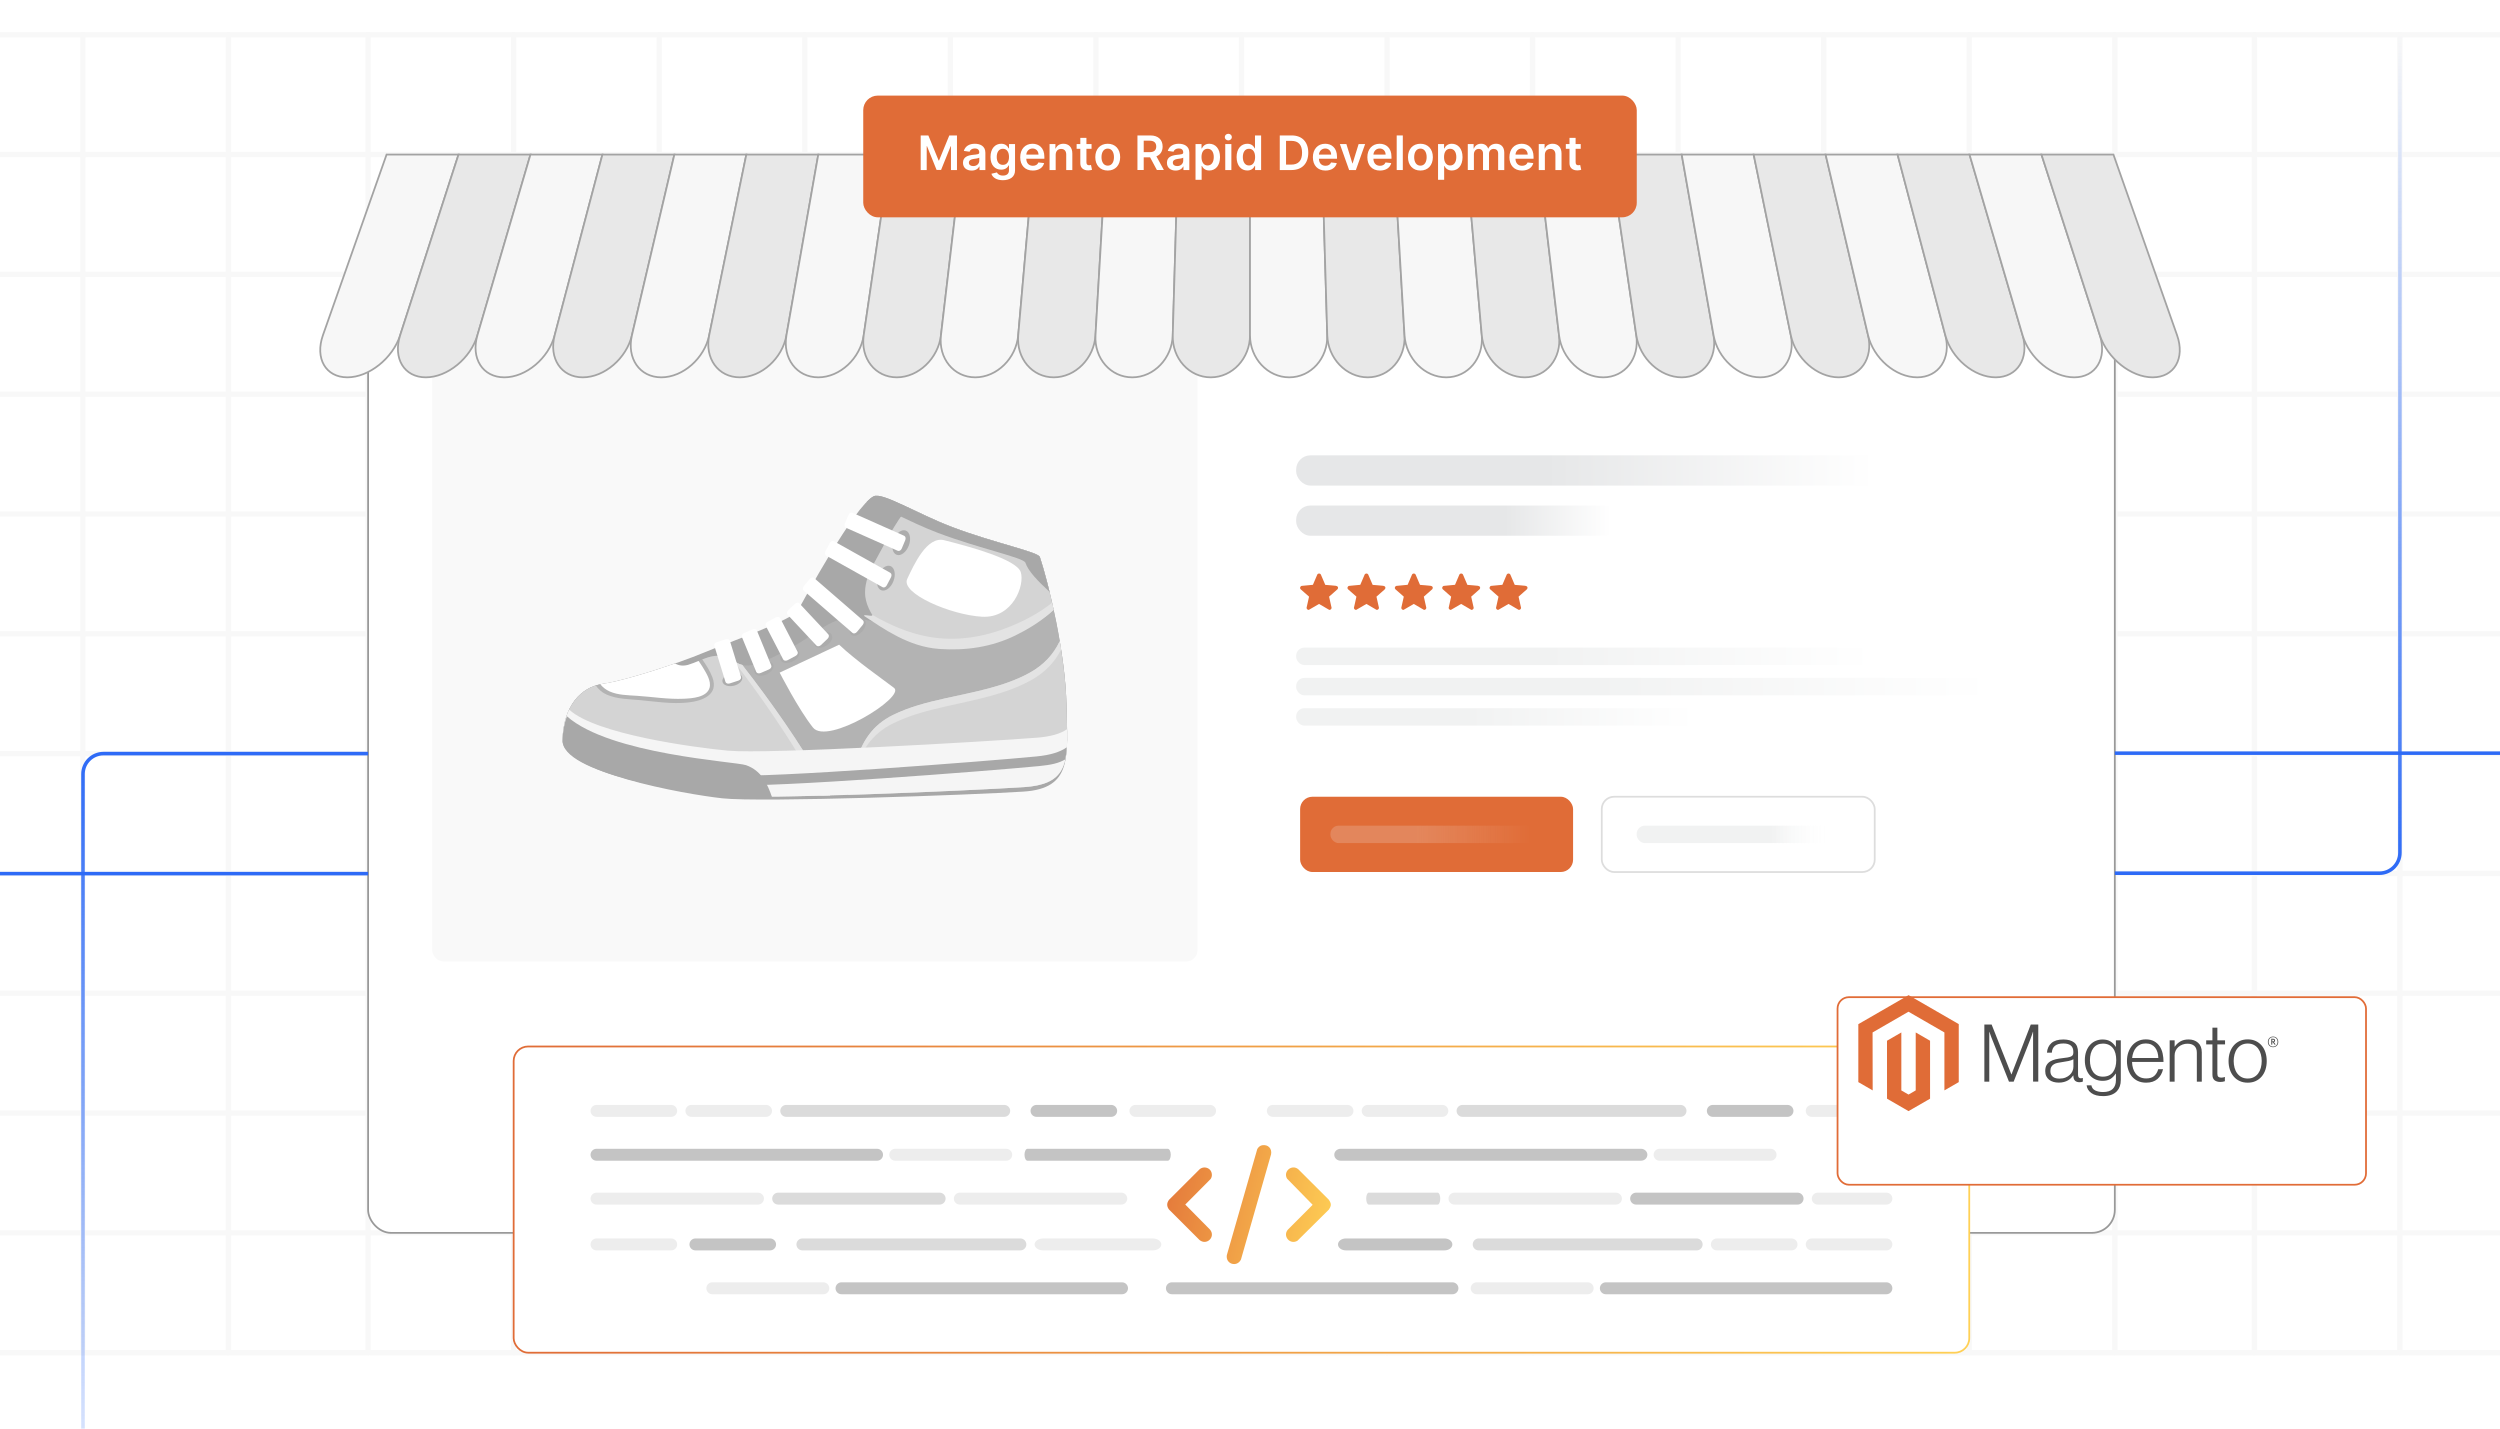 <?xml version="1.0" encoding="UTF-8"?>
<svg id="Layer_1" data-name="Layer 1" xmlns="http://www.w3.org/2000/svg" xmlns:xlink="http://www.w3.org/1999/xlink" viewBox="0 0 350 200">
  <defs>
    <clipPath id="clippath">
      <rect width="350" height="200" fill="none"/>
    </clipPath>
    <linearGradient id="linear-gradient" x1="216.291" y1="65.864" x2="262.477" y2="65.864" gradientUnits="userSpaceOnUse">
      <stop offset="0" stop-color="#e6e7e8"/>
      <stop offset="1" stop-color="#fff"/>
    </linearGradient>
    <linearGradient id="linear-gradient-2" x1="216.291" y1="91.885" x2="262.477" y2="91.885" gradientUnits="userSpaceOnUse">
      <stop offset="0" stop-color="#f1f2f2"/>
      <stop offset="1" stop-color="#fff"/>
    </linearGradient>
    <linearGradient id="linear-gradient-3" x1="223.331" y1="96.126" x2="278.853" y2="96.126" xlink:href="#linear-gradient-2"/>
    <linearGradient id="linear-gradient-4" x1="205.511" y1="100.367" x2="237.402" y2="100.367" xlink:href="#linear-gradient-2"/>
    <linearGradient id="linear-gradient-5" x1="210.665" y1="72.889" x2="225.567" y2="72.889" xlink:href="#linear-gradient"/>
    <linearGradient id="linear-gradient-6" x1="71.787" y1="167.942" x2="275.82" y2="167.942" gradientUnits="userSpaceOnUse">
      <stop offset="0" stop-color="#e06c37"/>
      <stop offset="1" stop-color="#ffd055"/>
    </linearGradient>
    <linearGradient id="linear-gradient-7" x1="159.63" y1="164.15" x2="187.737" y2="170.053" xlink:href="#linear-gradient-6"/>
    <linearGradient id="linear-gradient-8" x1="159.37" y1="165.388" x2="187.477" y2="171.291" xlink:href="#linear-gradient-6"/>
    <linearGradient id="linear-gradient-9" x1="159.104" y1="166.655" x2="187.211" y2="172.558" xlink:href="#linear-gradient-6"/>
    <linearGradient id="linear-gradient-10" x1="198.284" y1="116.812" x2="214.229" y2="116.812" gradientUnits="userSpaceOnUse">
      <stop offset="0" stop-color="#f1f2f2"/>
      <stop offset="1" stop-color="#fff" stop-opacity="0"/>
    </linearGradient>
    <linearGradient id="linear-gradient-11" x1="248.032" y1="116.812" x2="256.404" y2="116.812" xlink:href="#linear-gradient-10"/>
    <filter id="drop-shadow-1" x="227.04" y="109.28" width="134.4" height="86.88" filterUnits="userSpaceOnUse">
      <feOffset dx="5" dy="5"/>
      <feGaussianBlur result="blur" stdDeviation="10"/>
      <feFlood flood-color="#3d3d3d" flood-opacity=".1"/>
      <feComposite in2="blur" operator="in"/>
      <feComposite in="SourceGraphic"/>
    </filter>
    <linearGradient id="linear-gradient-12" x1="-1114.076" y1="435.895" x2="-996.439" y2="435.895" gradientTransform="translate(-119.739 1118.937) rotate(90) scale(1 -1)" gradientUnits="userSpaceOnUse">
      <stop offset="0" stop-color="#2d6af6" stop-opacity="0"/>
      <stop offset="1" stop-color="#2d6af6"/>
    </linearGradient>
    <linearGradient id="linear-gradient-13" x1="-1130.881" y1="445.741" x2="-1013.244" y2="445.741" xlink:href="#linear-gradient-12"/>
    <linearGradient id="linear-gradient-14" x1="-307.046" y1="-114.681" x2="-189.409" y2="-114.681" gradientTransform="translate(-83.229 -84.153) rotate(-90) scale(1 -1)" xlink:href="#linear-gradient-12"/>
    <linearGradient id="linear-gradient-15" x1="-323.851" y1="-104.835" x2="-206.214" y2="-104.835" gradientTransform="translate(-83.229 -84.153) rotate(-90) scale(1 -1)" xlink:href="#linear-gradient-12"/>
  </defs>
  <g clip-path="url(#clippath)">
    <rect x="-77.061" y="-10.017" width="549.082" height="219.633" fill="#fff"/>
    <g>
      <g opacity=".2">
        <g opacity=".3">
          <rect x="-87.355" y="4.861" width="524.71" height="184.515" fill="none" stroke="#8e8e8e" stroke-linecap="round" stroke-miterlimit="10" stroke-width=".75"/>
          <line x1="-87.355" y1="55.184" x2="437.355" y2="55.184" fill="none" stroke="#8e8e8e" stroke-linecap="round" stroke-miterlimit="10" stroke-width=".75"/>
          <line x1="-87.355" y1="71.958" x2="437.355" y2="71.958" fill="none" stroke="#8e8e8e" stroke-linecap="round" stroke-miterlimit="10" stroke-width=".75"/>
          <line x1="-87.355" y1="88.732" x2="437.355" y2="88.732" fill="none" stroke="#8e8e8e" stroke-linecap="round" stroke-miterlimit="10" stroke-width=".75"/>
          <line x1="-87.355" y1="21.635" x2="437.355" y2="21.635" fill="none" stroke="#8e8e8e" stroke-linecap="round" stroke-miterlimit="10" stroke-width=".75"/>
          <line x1="-87.355" y1="38.409" x2="437.355" y2="38.409" fill="none" stroke="#8e8e8e" stroke-linecap="round" stroke-miterlimit="10" stroke-width=".75"/>
          <line x1="-87.355" y1="105.506" x2="437.355" y2="105.506" fill="none" stroke="#8e8e8e" stroke-linecap="round" stroke-miterlimit="10" stroke-width=".75"/>
          <line x1="-87.355" y1="122.28" x2="437.355" y2="122.28" fill="none" stroke="#8e8e8e" stroke-linecap="round" stroke-miterlimit="10" stroke-width=".75"/>
          <line x1="-87.355" y1="139.054" x2="437.355" y2="139.054" fill="none" stroke="#8e8e8e" stroke-linecap="round" stroke-miterlimit="10" stroke-width=".75"/>
          <line x1="-87.355" y1="155.828" x2="437.355" y2="155.828" fill="none" stroke="#8e8e8e" stroke-linecap="round" stroke-miterlimit="10" stroke-width=".75"/>
          <line x1="-87.355" y1="172.602" x2="437.355" y2="172.602" fill="none" stroke="#8e8e8e" stroke-linecap="round" stroke-miterlimit="10" stroke-width=".75"/>
          <line x1="51.534" y1="4.861" x2="51.534" y2="189.376" fill="none" stroke="#8e8e8e" stroke-linecap="round" stroke-miterlimit="10" stroke-width=".75"/>
          <line x1="71.912" y1="4.861" x2="71.912" y2="189.376" fill="none" stroke="#8e8e8e" stroke-linecap="round" stroke-miterlimit="10" stroke-width=".75"/>
          <line x1="92.29" y1="4.861" x2="92.29" y2="189.376" fill="none" stroke="#8e8e8e" stroke-linecap="round" stroke-miterlimit="10" stroke-width=".75"/>
          <line x1="112.669" y1="4.861" x2="112.669" y2="189.376" fill="none" stroke="#8e8e8e" stroke-linecap="round" stroke-miterlimit="10" stroke-width=".75"/>
          <line x1="133.047" y1="4.861" x2="133.047" y2="189.376" fill="none" stroke="#8e8e8e" stroke-linecap="round" stroke-miterlimit="10" stroke-width=".75"/>
          <line x1="153.425" y1="4.861" x2="153.425" y2="189.376" fill="none" stroke="#8e8e8e" stroke-linecap="round" stroke-miterlimit="10" stroke-width=".75"/>
          <line x1="173.804" y1="4.861" x2="173.804" y2="189.376" fill="none" stroke="#8e8e8e" stroke-linecap="round" stroke-miterlimit="10" stroke-width=".75"/>
          <line x1="194.182" y1="4.861" x2="194.182" y2="189.376" fill="none" stroke="#8e8e8e" stroke-linecap="round" stroke-miterlimit="10" stroke-width=".75"/>
          <line x1="214.56" y1="4.861" x2="214.56" y2="189.376" fill="none" stroke="#8e8e8e" stroke-linecap="round" stroke-miterlimit="10" stroke-width=".75"/>
          <line x1="234.939" y1="4.861" x2="234.939" y2="189.376" fill="none" stroke="#8e8e8e" stroke-linecap="round" stroke-miterlimit="10" stroke-width=".75"/>
          <line x1="255.317" y1="4.861" x2="255.317" y2="189.376" fill="none" stroke="#8e8e8e" stroke-linecap="round" stroke-miterlimit="10" stroke-width=".75"/>
          <line x1="11.601" y1="4.861" x2="11.601" y2="189.376" fill="none" stroke="#8e8e8e" stroke-linecap="round" stroke-miterlimit="10" stroke-width=".75"/>
          <line x1="31.98" y1="4.861" x2="31.98" y2="189.376" fill="none" stroke="#8e8e8e" stroke-linecap="round" stroke-miterlimit="10" stroke-width=".75"/>
          <line x1="275.695" y1="4.861" x2="275.695" y2="189.376" fill="none" stroke="#8e8e8e" stroke-linecap="round" stroke-miterlimit="10" stroke-width=".75"/>
          <line x1="296.074" y1="4.861" x2="296.074" y2="189.376" fill="none" stroke="#8e8e8e" stroke-linecap="round" stroke-miterlimit="10" stroke-width=".75"/>
          <line x1="315.61" y1="4.861" x2="315.61" y2="189.376" fill="none" stroke="#8e8e8e" stroke-linecap="round" stroke-miterlimit="10" stroke-width=".75"/>
          <line x1="335.988" y1="4.861" x2="335.988" y2="189.376" fill="none" stroke="#8e8e8e" stroke-linecap="round" stroke-miterlimit="10" stroke-width=".75"/>
        </g>
      </g>
      <rect x="51.534" y="38.409" width="244.54" height="134.193" rx="3.213" ry="3.213" fill="#fff" stroke="#999" stroke-miterlimit="10" stroke-width=".25"/>
      <rect x="60.504" y="47.847" width="107.148" height="86.755" rx="1.577" ry="1.577" fill="#f9f9f9"/>
      <rect x="181.46" y="63.748" width="83.041" height="4.232" rx="1.999" ry="1.999" fill="url(#linear-gradient)"/>
      <g>
        <rect x="181.46" y="90.663" width="83.041" height="2.442" rx="1.153" ry="1.153" fill="url(#linear-gradient-2)"/>
        <rect x="181.46" y="94.905" width="99.826" height="2.442" rx="1.153" ry="1.153" fill="url(#linear-gradient-3)"/>
        <rect x="181.46" y="99.146" width="57.339" height="2.442" rx="1.153" ry="1.153" fill="url(#linear-gradient-4)"/>
      </g>
      <rect x="181.46" y="70.773" width="45.228" height="4.232" rx="1.999" ry="1.999" fill="url(#linear-gradient-5)"/>
      <g>
        <path d="M182.017,82.248c.032-.11.1-.196.215-.225.524-.056,1.053-.089,1.576-.15l.612-1.435c.121-.199.39-.2.504.008l.61,1.427c.017.007.036.011.054.013.472.05.961.064,1.43.125.276.036.401.251.227.486l-1.173,1.034.35,1.564c-.012.15-.105.249-.249.285h-.083l-1.425-.83-1.426.83h-.083c-.139-.044-.226-.136-.238-.285l.35-1.564-1.168-1.028c-.041-.043-.063-.095-.084-.149v-.104Z" fill="#e06c37"/>
        <path d="M188.649,82.248c.032-.11.1-.196.215-.225.524-.056,1.053-.089,1.576-.15l.612-1.435c.121-.199.39-.2.504.008l.61,1.427c.017.007.036.011.054.013.472.05.961.064,1.43.125.276.036.401.251.227.486l-1.173,1.034.35,1.564c-.012.15-.105.249-.249.285h-.083l-1.425-.83-1.426.83h-.083c-.139-.044-.226-.136-.238-.285l.35-1.564-1.168-1.028c-.041-.043-.063-.095-.084-.149v-.104Z" fill="#e06c37"/>
        <path d="M195.28,82.248c.032-.11.1-.196.215-.225.524-.056,1.053-.089,1.576-.15l.612-1.435c.121-.199.39-.2.504.008l.61,1.427c.017.007.036.011.054.013.472.05.961.064,1.43.125.276.036.401.251.227.486l-1.173,1.034.35,1.564c-.012.15-.105.249-.249.285h-.083l-1.425-.83-1.426.83h-.083c-.139-.044-.226-.136-.238-.285l.35-1.564-1.168-1.028c-.041-.043-.063-.095-.084-.149v-.104Z" fill="#e06c37"/>
        <path d="M201.911,82.248c.032-.11.1-.196.215-.225.524-.056,1.053-.089,1.576-.15l.612-1.435c.121-.199.39-.2.504.008l.61,1.427c.017.007.036.011.054.013.472.05.961.064,1.43.125.276.036.401.251.227.486l-1.173,1.034.35,1.564c-.012.15-.105.249-.249.285h-.083l-1.425-.83-1.426.83h-.083c-.139-.044-.226-.136-.238-.285l.35-1.564-1.168-1.028c-.041-.043-.063-.095-.084-.149v-.104Z" fill="#e06c37"/>
        <path d="M208.542,82.248c.032-.11.1-.196.215-.225.524-.056,1.053-.089,1.576-.15l.612-1.435c.121-.199.39-.2.504.008l.61,1.427c.017.007.036.011.054.013.472.05.961.064,1.43.125.276.036.401.251.227.486l-1.173,1.034.35,1.564c-.012.15-.105.249-.249.285h-.083l-1.425-.83-1.426.83h-.083c-.139-.044-.226-.136-.238-.285l.35-1.564-1.168-1.028c-.041-.043-.063-.095-.084-.149v-.104Z" fill="#e06c37"/>
      </g>
      <rect x="182.017" y="111.543" width="38.214" height="10.539" rx="1.726" ry="1.726" fill="#e06c37"/>
      <rect x="224.247" y="111.543" width="38.214" height="10.539" rx="1.726" ry="1.726" fill="none" stroke="#ddd" stroke-miterlimit="10" stroke-width=".25"/>
      <g>
        <path d="M145.576,77.982c1.27,3.81,3.58,13.424,3.729,20.733.149,7.309.846,11.661-6.015,12.109-6.861.448-36.799,1.537-42.168.94-5.37-.597-22.516-3.652-22.367-8.276.149-4.624,2.536-7.309,5.668-7.756,3.132-.448,10.441-2.834,14.021-4.325,3.58-1.492,12.529-4.624,13.275-5.966.746-1.342,7.905-14.617,10.59-15.96,1.235-.617,6.033,2.432,11.037,4.325,5.877,2.223,11.989,3.451,12.231,4.176Z" fill="#a8a8a8"/>
        <path d="M84.422,95.731c2.208-.315,6.488-1.594,10.078-2.844.516.293,1.115.405,1.863.184,1.543-.456,3.218-1.597,4.884-1.166,1.092.283,1.875,1.112,2.999,1.252,1.371.171,3.03-.709,4.228-1.271,1.409-.661,2.749-1.439,4.066-2.268,1.479-.931,3.081-2.229,4.744-2.791,2.076-.702,5.165.038,6.937,1.032.252.142.513-.215.346-.43-1.052-1.355-3.474-2.696-3.456-4.491.015-1.504.595-2.898,1.315-4.196,1.434-2.587,2.794-5.393,4.671-7.72,1.847.875,4.027,1.942,6.249,2.783,5.877,2.223,11.989,3.451,12.231,4.176,1.27,3.81,3.58,13.424,3.729,20.733.149,7.309.895,11.037-5.966,11.485-6.861.448-36.692,1.79-42.062,1.193-5.37-.597-22.672-3.281-22.522-7.905.149-4.624,2.536-7.309,5.668-7.756Z" fill="#b3b3b3"/>
        <path d="M96.364,93.071c.468-.138.948-.34,1.436-.541.222.316.437.634.632.958.444.74,1.164,1.866.911,2.785-.377,1.369-2.455,1.497-3.596,1.55-2.217.103-4.379-.268-6.583-.412-1.247-.082-2.635-.088-3.8-.603-.548-.242-.977-.589-1.319-1.006.126-.026.25-.054.378-.072,2.208-.315,6.488-1.594,10.078-2.844.516.293,1.115.405,1.863.184Z" fill="#fff"/>
        <path d="M146.922,85.903c-1.426,1.227-3.825,2.067-5.513,2.896-3.328,1.635-6.899,2.09-10.609,1.477-3.201-.528-5.328-1.394-7.972-3.133-.907-1.233-1.734-2.646-1.718-4.205.015-1.504.595-2.898,1.315-4.196,1.434-2.587,2.794-5.393,4.671-7.72,1.847.875,4.027,1.942,6.249,2.783,5.877,2.223,11.989,3.451,12.231,4.176.541,1.622,1.269,4.297,1.939,7.396-.196.177-.393.352-.593.525Z" fill="#d4d4d4"/>
        <path d="M129.875,89.124c4.047.763,8.053.037,11.683-1.463,1.84-.76,3.621-1.688,5.176-2.857.189-.142.373-.287.558-.432.075.33.15.664.223,1.005-.196.177-.393.352-.593.525-1.426,1.227-3.058,2.221-4.746,3.05-3.328,1.635-6.96,2.167-10.711,1.898-4.291-.307-7.824-2.866-10.468-4.604-.253-.344,1.334.193,1.11-.178,2.398,1.391,4.934,2.521,7.768,3.055Z" fill="#e3e3e3"/>
        <path d="M83.41,95.967c.378.538.863.985,1.507,1.269,1.474.65,3.076.632,4.652.78,2.235.21,4.5.573,6.747.333,2.016-.215,4.348-1.073,3.417-3.531-.341-.901-.859-1.71-1.415-2.497.96-.377,1.946-.67,2.929-.416.982.255,1.716.947,2.672,1.186,4.121,5.299,7.94,10.753,11.334,16.617.323.557.655,1.107.992,1.655-6.862.196-12.839.265-14.968.029-5.37-.597-22.672-3.281-22.522-7.905.133-4.11,2.035-6.683,4.655-7.52Z" fill="#d4d4d4"/>
        <path d="M113.239,108.097c-3.156-5.455-6.685-10.552-10.478-15.502.37.202.743.392,1.159.496,4.121,5.299,7.94,10.753,11.334,16.617.323.557.655,1.107.992,1.655-.445.013-.886.025-1.322.036-.797-1.58-1.538-3.05-1.684-3.303Z" fill="#e3e3e3"/>
        <path d="M119.808,106.827c.833-3.013,2.343-5.327,5.214-6.735,2.332-1.143,4.844-1.776,7.368-2.337,3.897-.867,8.185-1.602,11.719-3.544,2.006-1.102,3.403-2.614,4.252-4.457.512,3.021.886,6.16.944,8.96.149,7.309.895,11.037-5.966,11.485-3.81.248-14.7.773-24.554,1.088.302-1.498.619-2.995,1.024-4.46Z" fill="#d4d4d4"/>
        <path d="M144.407,95.198c-3.604,2.022-7.978,2.787-11.951,3.689-2.574.584-5.137,1.243-7.515,2.433-2.928,1.465-4.468,3.874-5.317,7.009-.264.974-.489,1.961-.698,2.953-.047.002-.094.003-.141.005.302-1.498.619-2.995,1.024-4.46.833-3.013,2.343-5.327,5.214-6.735,2.332-1.143,4.844-1.776,7.368-2.337,3.897-.867,8.185-1.602,11.719-3.544,2.006-1.102,3.403-2.614,4.252-4.457.067.394.131.789.192,1.186-.878,1.744-2.239,3.188-4.146,4.258Z" fill="#e3e3e3"/>
        <path d="M79.683,99.344c3.696,3.448,17.485,5.305,22.228,5.749,5.521.517,36.192-1.266,43.247-1.815,1.95-.152,3.3-.547,4.233-1.191.099,5.091-.341,7.74-6.052,8.112-6.861.448-36.692,1.79-42.062,1.193-5.37-.597-22.672-3.281-22.522-7.905.052-1.627.387-3.009.929-4.143Z" fill="#f5f5f5"/>
        <path d="M102.25,109.894c-.095-.45-.19-.901-.287-1.351.003 0.0.006.001.008.001,5.508.411,36.105-1.96,43.143-2.644,1.945-.189,3.292-.61,4.223-1.273.011.552-.2,1.684-.2,1.684-.911.54-1.959.776-3.684.943-7.037.684-37.635,3.055-43.143,2.644-.019-.001-.041-.003-.06-.005Z" fill="#a8a8a8"/>
        <path d="M104.453,107.126c2.18.778,2.982,2.603,3.659,4.559-3.161.03-5.623-.005-6.836-.14-5.37-.597-22.672-3.281-22.522-7.905.041-1.274.259-2.392.61-3.363,6.063,5.378,23.647,6.334,25.088,6.849Z" fill="#a8a8a8"/>
        <path d="M117.477,90.257c2.397,2.27,6.054,4.793,7.694,6.054,1.64,1.261-9.334,8.073-11.352,5.55-2.018-2.523-4.667-7.694-4.667-7.694l8.325-3.91Z" fill="#fff"/>
        <path d="M132.189,75.631c3.323.831,10.11,2.648,10.712,4.453s-1.083,6.499-5.416,6.258c-4.333-.241-11.434-3.25-10.471-5.296s2.768-6.018,5.175-5.416Z" fill="#fff"/>
        <path d="M125.099,75.571c-.353.937-.161,1.877.429,2.099.59.222,1.354-.357,1.708-1.294s.161-1.877-.429-2.099c-.59-.222-1.354.357-1.708,1.294Z" fill="#acacac"/>
        <path d="M122.951,80.54c-.353.937-.161,1.877.429,2.099.59.222,1.354-.357,1.708-1.294s.161-1.877-.429-2.099c-.59-.222-1.354.357-1.708,1.294Z" fill="#acacac"/>
        <path d="M119.382,87.214c-.488.612-.572,1.357-.186,1.665.386.307,1.094.06,1.582-.552.488-.612.572-1.357.186-1.665-.385-.307-1.094-.06-1.582.552Z" fill="#acacac"/>
        <path d="M114.747,88.87c-.648.439-.95,1.126-.674,1.535.276.408,1.026.383,1.675-.056.648-.439.95-1.126.674-1.535-.276-.408-1.026-.383-1.675.056Z" fill="#acacac"/>
        <path d="M110.196,91.006c-.709.331-1.115.961-.906,1.408.208.447.952.541,1.662.21.709-.331,1.115-.961.907-1.408-.208-.447-.953-.541-1.662-.21Z" fill="#acacac"/>
        <path d="M106.572,92.792c-.709.331-1.115.961-.907,1.408.208.447.953.541,1.662.21.709-.331,1.115-.961.907-1.408s-.953-.541-1.662-.21Z" fill="#acacac"/>
        <path d="M143.562,78.787c-.242-.725-6.354-1.953-12.231-4.176-4.087-1.546-8.035-3.862-10.018-4.323.373-.383.71-.666.995-.808,1.235-.617,6.033,2.432,11.037,4.325,5.877,2.223,11.989,3.451,12.231,4.176.388,1.163.873,2.87,1.363,4.885-1.654-1.537-2.985-2.901-3.378-4.079Z" fill="#a8a8a8"/>
        <path d="M118.291,73.276c-.108.259-.039.534.155.616l7.25,3.224c.194.081.439-.062.548-.321l.491-1.171c.108-.259.039-.534-.155-.616l-7.25-3.224c-.194-.081-.439.062-.548.321l-.491,1.171Z" fill="#fff"/>
        <path d="M115.572,77.165c-.13.248-.085.529.101.627l7.901,4.422c.186.098.443-.024.573-.273l.59-1.125c.13-.248.085-.529-.101-.627l-7.901-4.422c-.186-.098-.443.024-.573.273l-.59,1.125Z" fill="#fff"/>
        <path d="M112.544,82.051c-.178.217-.19.501-.028.634l6.843,5.929c.163.134.439.066.617-.151l.805-.982c.178-.217.19-.501.028-.634l-6.843-5.929c-.163-.134-.439-.066-.617.151l-.805.982Z" fill="#fff"/>
        <path d="M110.362,85.424c-.203.194-.249.474-.104.626l4.049,4.332c.145.152.428.118.63-.076l.918-.877c.203-.194.249-.474.104-.626l-4.049-4.332c-.145-.152-.428-.118-.63.076l-.918.877Z" fill="#fff"/>
        <path d="M107.478,87.049c-.247.133-.366.391-.266.577l2.436,4.703c.1.185.381.227.628.094l1.118-.603c.247-.133.366-.391.266-.577l-2.436-4.703c-.1-.185-.381-.227-.628-.094l-1.118.603Z" fill="#fff"/>
        <path d="M104.176,88.623c-.258.111-.399.358-.315.551l2.017,4.896c.083.193.36.26.617.149l1.166-.503c.258-.111.399-.358.315-.551l-2.017-4.896c-.083-.193-.36-.26-.617-.149l-1.166.503Z" fill="#fff"/>
        <path d="M102.322,94.265c-.761.181-1.286.716-1.172,1.196.114.48.824.722,1.585.541.761-.181,1.286-.716,1.172-1.196s-.824-.722-1.585-.541Z" fill="#acacac"/>
        <path d="M100.373,89.893c-.267.087-.43.32-.365.52l1.56,5.061c.065.2.335.292.601.204l1.207-.394c.267-.087.43-.32.365-.52l-1.56-5.061c-.065-.2-.334-.292-.601-.204l-1.207.394Z" fill="#fff"/>
      </g>
      <rect x="71.912" y="146.507" width="203.783" height="42.869" rx="2.029" ry="2.029" fill="#fff" stroke="url(#linear-gradient-6)" stroke-miterlimit="10" stroke-width=".25"/>
      <path d="M93.968,156.359h-10.455c-.462,0-.835-.374-.835-.835s.374-.835.835-.835h10.455c.461,0,.835.374.835.835s-.374.835-.835.835Z" fill="#ededed"/>
      <path d="M122.789,162.5h-39.276c-.462,0-.835-.374-.835-.835s.374-.835.835-.835h39.276c.462,0,.835.374.835.835s-.374.835-.835.835Z" fill="#c4c4c4"/>
      <path d="M163.491,162.5h-19.644c-.231,0-.418-.374-.418-.835s.187-.835.418-.835h19.644c.231,0,.418.374.418.835s-.187.835-.418.835Z" fill="#c4c4c4"/>
      <path d="M140.874,162.5h-15.541c-.462,0-.835-.374-.835-.835s.374-.835.835-.835h15.541c.461,0,.835.374.835.835s-.374.835-.835.835Z" fill="#ededed"/>
      <path d="M106.118,168.642h-22.605c-.462,0-.835-.374-.835-.835s.374-.835.835-.835h22.605c.461,0,.835.374.835.835s-.374.835-.835.835Z" fill="#ededed"/>
      <path d="M131.549,168.642h-22.605c-.461,0-.835-.374-.835-.835s.374-.835.835-.835h22.605c.461,0,.835.374.835.835s-.374.835-.835.835Z" fill="#dbdbdb"/>
      <path d="M156.98,168.642h-22.605c-.461,0-.835-.374-.835-.835s.374-.835.835-.835h22.605c.461,0,.835.374.835.835s-.374.835-.835.835Z" fill="#ededed"/>
      <path d="M107.248,156.359h-10.455c-.461,0-.835-.374-.835-.835s.374-.835.835-.835h10.455c.461,0,.835.374.835.835s-.374.835-.835.835Z" fill="#ededed"/>
      <path d="M169.413,156.359h-10.455c-.461,0-.835-.374-.835-.835s.374-.835.835-.835h10.455c.461,0,.835.374.835.835s-.374.835-.835.835Z" fill="#ededed"/>
      <path d="M155.567,156.359h-10.455c-.461,0-.835-.374-.835-.835s.374-.835.835-.835h10.455c.461,0,.835.374.835.835s-.374.835-.835.835Z" fill="#c4c4c4"/>
      <path d="M140.591,156.359h-30.517c-.461,0-.835-.374-.835-.835s.374-.835.835-.835h30.517c.461,0,.835.374.835.835s-.374.835-.835.835Z" fill="#dbdbdb"/>
      <path d="M188.649,156.359h-10.455c-.462,0-.835-.374-.835-.835s.374-.835.835-.835h10.455c.461,0,.835.374.835.835s-.374.835-.835.835Z" fill="#ededed"/>
      <path d="M229.738,162.5h-42.046c-.494,0-.894-.374-.894-.835s.4-.835.894-.835h42.046c.494,0,.894.374.894.835s-.4.835-.894.835Z" fill="#c4c4c4"/>
      <path d="M247.882,162.5h-15.541c-.462,0-.835-.374-.835-.835s.374-.835.835-.835h15.541c.461,0,.835.374.835.835s-.374.835-.835.835Z" fill="#ededed"/>
      <path d="M201.278,168.642h-9.654c-.197,0-.357-.374-.357-.835s.16-.835.357-.835h9.654c.197,0,.357.374.357.835s-.16.835-.357.835Z" fill="#dbdbdb"/>
      <path d="M226.231,168.642h-22.605c-.461,0-.835-.374-.835-.835s.374-.835.835-.835h22.605c.461,0,.835.374.835.835s-.374.835-.835.835Z" fill="#ededed"/>
      <path d="M251.662,168.642h-22.605c-.461,0-.835-.374-.835-.835s.374-.835.835-.835h22.605c.461,0,.835.374.835.835s-.374.835-.835.835Z" fill="#c4c4c4"/>
      <path d="M264.095,168.642h-9.607c-.461,0-.835-.374-.835-.835s.374-.835.835-.835h9.607c.461,0,.835.374.835.835s-.374.835-.835.835Z" fill="#ededed"/>
      <path d="M201.93,156.359h-10.455c-.461,0-.835-.374-.835-.835s.374-.835.835-.835h10.455c.461,0,.835.374.835.835s-.374.835-.835.835Z" fill="#ededed"/>
      <path d="M264.095,156.359h-10.455c-.461,0-.835-.374-.835-.835s.374-.835.835-.835h10.455c.461,0,.835.374.835.835s-.374.835-.835.835Z" fill="#ededed"/>
      <path d="M250.249,156.359h-10.455c-.461,0-.835-.374-.835-.835s.374-.835.835-.835h10.455c.461,0,.835.374.835.835s-.374.835-.835.835Z" fill="#c4c4c4"/>
      <path d="M235.273,156.359h-30.517c-.461,0-.835-.374-.835-.835s.374-.835.835-.835h30.517c.461,0,.835.374.835.835s-.374.835-.835.835Z" fill="#dbdbdb"/>
      <path d="M253.64,175.054h10.455c.462,0,.835-.374.835-.835s-.374-.835-.835-.835h-10.455c-.461,0-.835.374-.835.835,0,.461.374.835.835.835Z" fill="#ededed"/>
      <path d="M224.818,181.195h39.276c.462,0,.835-.374.835-.835,0-.462-.374-.835-.835-.835h-39.276c-.462,0-.835.374-.835.835,0,.461.374.835.835.835Z" fill="#c4c4c4"/>
      <path d="M164.066,181.195h39.277c.461,0,.835-.374.835-.835,0-.462-.374-.835-.835-.835h-39.277c-.461,0-.835.374-.835.835,0,.461.374.835.835.835Z" fill="#c4c4c4"/>
      <path d="M206.734,181.195h15.541c.462,0,.835-.374.835-.835,0-.462-.374-.835-.835-.835h-15.541c-.461,0-.835.374-.835.835,0,.461.374.835.835.835Z" fill="#ededed"/>
      <path d="M240.359,175.054h10.455c.461,0,.835-.374.835-.835,0-.461-.374-.835-.835-.835h-10.455c-.461,0-.835.374-.835.835,0,.461.374.835.835.835Z" fill="#ededed"/>
      <path d="M188.423,175.054h13.804c.609,0,1.103-.374,1.103-.835,0-.461-.494-.835-1.103-.835h-13.804c-.609,0-1.103.374-1.103.835s.494.835,1.103.835Z" fill="#c4c4c4"/>
      <path d="M207.017,175.054h30.517c.461,0,.835-.374.835-.835s-.374-.835-.835-.835h-30.517c-.461,0-.835.374-.835.835,0,.461.374.835.835.835Z" fill="#dbdbdb"/>
      <path d="M117.81,181.195h39.276c.462,0,.835-.374.835-.835,0-.461-.374-.835-.835-.835h-39.276c-.462,0-.835.374-.835.835s.374.835.835.835Z" fill="#c4c4c4"/>
      <path d="M99.726,181.195h15.541c.462,0,.835-.374.835-.835,0-.461-.374-.835-.835-.835h-15.541c-.461,0-.835.374-.835.835,0,.461.374.835.835.835Z" fill="#ededed"/>
      <path d="M146.064,175.054h15.296c.675,0,1.222-.374,1.222-.835,0-.461-.547-.835-1.222-.835h-15.296c-.675,0-1.222.374-1.222.835,0,.461.547.835,1.222.835Z" fill="#ededed"/>
      <path d="M83.513,175.054h10.455c.461,0,.835-.374.835-.835s-.374-.835-.835-.835h-10.455c-.461,0-.835.374-.835.835,0,.461.374.835.835.835Z" fill="#ededed"/>
      <path d="M97.359,175.054h10.455c.461,0,.835-.374.835-.835,0-.461-.374-.835-.835-.835h-10.455c-.461,0-.835.374-.835.835,0,.461.374.835.835.835Z" fill="#c4c4c4"/>
      <path d="M112.335,175.054h30.517c.461,0,.835-.374.835-.835s-.374-.835-.835-.835h-30.517c-.461,0-.835.374-.835.835,0,.461.374.835.835.835Z" fill="#dbdbdb"/>
      <g>
        <g>
          <path d="M48.626,52.828h0c-3.034,0-4.556-2.664-3.416-5.899l8.911-25.293h10.073l-8.168,25.293c-1.045,3.235-4.365,5.899-7.4,5.899Z" fill="#f7f7f7" stroke="#a3a3a3" stroke-miterlimit="10" stroke-width=".25"/>
          <path d="M59.615,52.828h0c-3.034,0-4.634-2.664-3.589-5.899l8.168-25.293h10.073l-7.426,25.293c-.95,3.235-4.192,5.899-7.226,5.899Z" fill="#e8e8e8" stroke="#a3a3a3" stroke-miterlimit="10" stroke-width=".25"/>
        </g>
        <g>
          <path d="M70.604,52.828h0c-3.034,0-4.712-2.664-3.763-5.899l7.426-25.293h10.073l-6.683,25.293c-.855,3.235-4.019,5.899-7.053,5.899Z" fill="#f7f7f7" stroke="#a3a3a3" stroke-miterlimit="10" stroke-width=".25"/>
          <path d="M81.593,52.828h0c-3.034,0-4.79-2.664-3.936-5.899l6.683-25.293h10.073l-5.941,25.293c-.76,3.235-3.846,5.899-6.88,5.899Z" fill="#e8e8e8" stroke="#a3a3a3" stroke-miterlimit="10" stroke-width=".25"/>
        </g>
        <g>
          <path d="M92.582,52.828h0c-3.034,0-4.869-2.664-4.109-5.899l5.941-25.293h10.073l-5.198,25.293c-.665,3.235-3.672,5.899-6.707,5.899Z" fill="#f7f7f7" stroke="#a3a3a3" stroke-miterlimit="10" stroke-width=".25"/>
          <path d="M103.571,52.828h0c-3.034,0-4.947-2.664-4.282-5.899l5.198-25.293h10.073l-4.455,25.293c-.57,3.235-3.499,5.899-6.534,5.899Z" fill="#e8e8e8" stroke="#a3a3a3" stroke-miterlimit="10" stroke-width=".25"/>
        </g>
        <g>
          <path d="M114.56,52.828h0c-3.034,0-5.025-2.664-4.455-5.899l4.455-25.293h10.073l-3.713,25.293c-.475,3.235-3.326,5.899-6.361,5.899Z" fill="#f7f7f7" stroke="#a3a3a3" stroke-miterlimit="10" stroke-width=".25"/>
          <path d="M125.549,52.828h0c-3.034,0-5.103-2.664-4.628-5.899l3.713-25.293h10.073l-2.97,25.293c-.38,3.235-3.153,5.899-6.187,5.899Z" fill="#e8e8e8" stroke="#a3a3a3" stroke-miterlimit="10" stroke-width=".25"/>
        </g>
        <g>
          <path d="M136.538,52.828h0c-3.034,0-5.182-2.664-4.802-5.899l2.97-25.293h10.073l-2.228,25.293c-.285,3.235-2.98,5.899-6.014,5.899Z" fill="#f7f7f7" stroke="#a3a3a3" stroke-miterlimit="10" stroke-width=".25"/>
          <path d="M147.527,52.828h0c-3.034,0-5.26-2.664-4.975-5.899l2.228-25.293h10.073l-1.485,25.293c-.19,3.235-2.806,5.899-5.841,5.899Z" fill="#e8e8e8" stroke="#a3a3a3" stroke-miterlimit="10" stroke-width=".25"/>
        </g>
        <g>
          <path d="M158.517,52.828h0c-3.034,0-5.338-2.664-5.148-5.899l1.485-25.293h10.073l-.743,25.293c-.095,3.235-2.633,5.899-5.668,5.899Z" fill="#f7f7f7" stroke="#a3a3a3" stroke-miterlimit="10" stroke-width=".25"/>
          <path d="M169.506,52.828h0c-3.034,0-5.416-2.664-5.321-5.899l.743-25.293h10.073v25.293c0,3.235-2.46,5.899-5.495,5.899Z" fill="#e8e8e8" stroke="#a3a3a3" stroke-miterlimit="10" stroke-width=".25"/>
        </g>
        <g>
          <path d="M180.494,52.828h0c-3.034,0-5.495-2.664-5.495-5.899v-25.293h10.073l.743,25.293c.095,3.235-2.287,5.899-5.321,5.899Z" fill="#f7f7f7" stroke="#a3a3a3" stroke-miterlimit="10" stroke-width=".25"/>
          <path d="M191.484,52.828h0c-3.034,0-5.573-2.664-5.668-5.899l-.743-25.293h10.073l1.485,25.293c.19,3.235-2.114,5.899-5.148,5.899Z" fill="#e8e8e8" stroke="#a3a3a3" stroke-miterlimit="10" stroke-width=".25"/>
        </g>
        <g>
          <path d="M202.473,52.828h0c-3.034,0-5.651-2.664-5.841-5.899l-1.485-25.293h10.073l2.228,25.293c.285,3.235-1.94,5.899-4.975,5.899Z" fill="#f7f7f7" stroke="#a3a3a3" stroke-miterlimit="10" stroke-width=".25"/>
          <path d="M213.462,52.828h0c-3.034,0-5.729-2.664-6.014-5.899l-2.228-25.293h10.073l2.97,25.293c.38,3.235-1.767,5.899-4.802,5.899Z" fill="#e8e8e8" stroke="#a3a3a3" stroke-miterlimit="10" stroke-width=".25"/>
        </g>
        <g>
          <path d="M224.451,52.828h0c-3.034,0-5.807-2.664-6.187-5.899l-2.97-25.293h10.073l3.713,25.293c.475,3.235-1.594,5.899-4.628,5.899Z" fill="#f7f7f7" stroke="#a3a3a3" stroke-miterlimit="10" stroke-width=".25"/>
          <path d="M235.44,52.828h0c-3.034,0-5.886-2.664-6.361-5.899l-3.713-25.293h10.073l4.455,25.293c.57,3.235-1.421,5.899-4.455,5.899Z" fill="#e8e8e8" stroke="#a3a3a3" stroke-miterlimit="10" stroke-width=".25"/>
        </g>
        <g>
          <path d="M246.429,52.828h0c-3.034,0-5.964-2.664-6.534-5.899l-4.455-25.293h10.073l5.198,25.293c.665,3.235-1.248,5.899-4.282,5.899Z" fill="#f7f7f7" stroke="#a3a3a3" stroke-miterlimit="10" stroke-width=".25"/>
          <path d="M257.418,52.828h0c-3.034,0-6.042-2.664-6.707-5.899l-5.198-25.293h10.073l5.941,25.293c.76,3.235-1.074,5.899-4.109,5.899Z" fill="#e8e8e8" stroke="#a3a3a3" stroke-miterlimit="10" stroke-width=".25"/>
        </g>
        <g>
          <path d="M268.407,52.828h0c-3.034,0-6.12-2.664-6.88-5.899l-5.941-25.293h10.073l6.683,25.293c.855,3.235-.901,5.899-3.936,5.899Z" fill="#f7f7f7" stroke="#a3a3a3" stroke-miterlimit="10" stroke-width=".25"/>
          <path d="M279.396,52.828h0c-3.034,0-6.199-2.664-7.053-5.899l-6.683-25.293h10.073l7.426,25.293c.95,3.235-.728,5.899-3.763,5.899Z" fill="#e8e8e8" stroke="#a3a3a3" stroke-miterlimit="10" stroke-width=".25"/>
        </g>
        <g>
          <path d="M290.385,52.828h0c-3.034,0-6.277-2.664-7.226-5.899l-7.426-25.293h10.073l8.168,25.293c1.045,3.235-.555,5.899-3.589,5.899Z" fill="#f7f7f7" stroke="#a3a3a3" stroke-miterlimit="10" stroke-width=".25"/>
          <path d="M301.374,52.828h0c-3.034,0-6.355-2.664-7.4-5.899l-8.168-25.293h10.073l8.911,25.293c1.14,3.235-.382,5.899-3.416,5.899Z" fill="#e8e8e8" stroke="#a3a3a3" stroke-miterlimit="10" stroke-width=".25"/>
        </g>
      </g>
      <g>
        <path d="M186.311,168.558c.007.055.007.14,0,.195-.02.166-.161.448-.267.586l-4.406,4.366c-1.028.615-2.097-.636-1.348-1.542l3.482-3.49-3.586-3.665c-.582-1.013.663-2.054,1.566-1.321l4.292,4.285c.106.138.246.419.267.586Z" fill="url(#linear-gradient-7)"/>
        <path d="M176.695,160.336c.827-.142,1.402.448,1.258,1.258l-4.218,14.737c-.545,1.13-2.176.656-1.978-.613l4.259-14.842c.123-.251.396-.491.678-.54Z" fill="url(#linear-gradient-8)"/>
        <path d="M169.377,163.752c.33.333.388.934.107,1.314l-3.547,3.571,3.459,3.5c.84,1.006-.445,2.291-1.464,1.463l-4.266-4.262c-.344-.448-.344-.919,0-1.367l4.292-4.285c.411-.345,1.042-.315,1.419.065Z" fill="url(#linear-gradient-9)"/>
      </g>
      <g>
        <rect x="120.853" y="13.383" width="108.294" height="17.041" rx="2.036" ry="2.036" fill="#e06c37"/>
        <g>
          <path d="M129.97,18.962l1.438,3.51h.057l1.438-3.51h1.074v4.844h-.842v-3.328h-.045l-1.338,3.313h-.629l-1.338-3.321h-.045v3.335h-.842v-4.844h1.074Z" fill="#fff"/>
          <path d="M134.818,22.786c0-.818.674-1.029,1.379-1.105.641-.068.899-.08.899-.326v-.014c0-.357-.218-.56-.615-.56-.418,0-.66.213-.745.461l-.8-.113c.19-.662.776-1.003,1.54-1.003.693,0,1.476.289,1.476,1.249v2.431h-.823v-.499h-.029c-.156.305-.497.572-1.066.572-.693,0-1.216-.378-1.216-1.093ZM137.099,22.502v-.428c-.111.09-.56.147-.786.178-.383.054-.669.191-.669.52,0,.315.255.478.612.478.516,0,.842-.343.842-.748Z" fill="#fff"/>
          <path d="M138.795,24.326l.771-.187c.104.199.331.442.847.442.487,0,.842-.22.842-.74v-.689h-.043c-.132.267-.423.601-1.045.601-.837,0-1.497-.591-1.497-1.776,0-1.194.66-1.852,1.5-1.852.641,0,.913.386,1.043.648h.047v-.601h.844v3.692c0,.915-.724,1.365-1.705,1.365-.925,0-1.448-.409-1.604-.903ZM141.26,21.973c0-.688-.303-1.145-.854-1.145-.57,0-.863.485-.863,1.145,0,.669.298,1.109.863,1.109.546,0,.854-.416.854-1.109Z" fill="#fff"/>
          <path d="M142.831,22.011c0-1.121.679-1.885,1.72-1.885.894,0,1.66.56,1.66,1.835v.263h-2.531c.007.622.373.986.927.986.369,0,.653-.161.769-.468l.799.09c-.151.632-.733,1.045-1.58,1.045-1.095,0-1.765-.726-1.765-1.866ZM145.39,21.646c-.004-.495-.336-.854-.828-.854-.511,0-.854.39-.88.854h1.708Z" fill="#fff"/>
          <path d="M147.794,23.806h-.856v-3.633h.818v.617h.043c.166-.404.539-.665,1.083-.665.75,0,1.246.497,1.244,1.367v2.313h-.856v-2.181c0-.485-.265-.776-.707-.776-.452,0-.769.303-.769.828v2.128Z" fill="#fff"/>
          <path d="M152.817,20.835h-.717v1.878c0,.345.173.421.388.421.106,0,.203-.021.251-.033l.144.669c-.092.031-.26.078-.504.085-.643.019-1.14-.317-1.135-1v-2.02h-.516v-.662h.516v-.871h.856v.871h.717v.662Z" fill="#fff"/>
          <path d="M153.341,22.003c0-1.126.677-1.878,1.741-1.878s1.741.752,1.741,1.878c0,1.123-.676,1.873-1.741,1.873s-1.741-.75-1.741-1.873ZM155.955,22.001c0-.665-.289-1.197-.868-1.197-.589,0-.877.532-.877,1.197s.289,1.19.877,1.19c.58,0,.868-.525.868-1.19Z" fill="#fff"/>
          <path d="M159.243,18.962h1.816c1.112,0,1.708.625,1.708,1.549,0,.657-.301,1.145-.871,1.374l1.048,1.92h-.979l-.951-1.774h-.894v1.774h-.877v-4.844ZM160.929,21.303c.65,0,.944-.276.944-.792s-.293-.816-.949-.816h-.804v1.608h.809Z" fill="#fff"/>
          <path d="M163.371,22.786c0-.818.674-1.029,1.379-1.105.641-.068.899-.08.899-.326v-.014c0-.357-.218-.56-.615-.56-.418,0-.66.213-.745.461l-.8-.113c.19-.662.776-1.003,1.54-1.003.693,0,1.476.289,1.476,1.249v2.431h-.823v-.499h-.029c-.156.305-.497.572-1.066.572-.693,0-1.216-.378-1.216-1.093ZM165.651,22.502v-.428c-.111.09-.56.147-.786.178-.383.054-.669.191-.669.52,0,.315.255.478.612.478.516,0,.842-.343.842-.748Z" fill="#fff"/>
          <path d="M167.372,20.173h.842v.601h.05c.13-.262.398-.648,1.038-.648.84,0,1.5.658,1.5,1.869,0,1.197-.641,1.875-1.497,1.875-.624,0-.906-.372-1.04-.636h-.036v1.935h-.856v-4.995ZM169.065,23.167c.565,0,.863-.497.863-1.178,0-.676-.293-1.161-.863-1.161-.551,0-.854.457-.854,1.161s.308,1.178.854,1.178Z" fill="#fff"/>
          <path d="M171.469,19.194c0-.258.223-.466.497-.466.273,0,.495.208.495.466,0,.255-.222.463-.495.463-.274,0-.497-.208-.497-.463ZM171.536,20.173h.856v3.633h-.856v-3.633Z" fill="#fff"/>
          <path d="M173.124,21.994c0-1.211.66-1.869,1.5-1.869.641,0,.908.386,1.038.648h.036v-1.812h.858v4.844h-.842v-.572h-.052c-.135.265-.416.636-1.04.636-.856,0-1.497-.679-1.497-1.875ZM175.714,21.989c0-.705-.303-1.161-.854-1.161-.57,0-.863.485-.863,1.161,0,.681.298,1.178.863,1.178.546,0,.854-.473.854-1.178Z" fill="#fff"/>
          <path d="M179.167,23.806v-4.844h1.675c1.442,0,2.317.908,2.317,2.417,0,1.514-.875,2.427-2.351,2.427h-1.642ZM180.766,23.046c1.011,0,1.523-.553,1.523-1.667,0-1.109-.513-1.658-1.497-1.658h-.747v3.325h.721Z" fill="#fff"/>
          <path d="M183.803,22.011c0-1.121.679-1.885,1.719-1.885.894,0,1.66.56,1.66,1.835v.263h-2.53c.007.622.374.986.927.986.369,0,.653-.161.769-.468l.799.09c-.151.632-.733,1.045-1.58,1.045-1.095,0-1.764-.726-1.764-1.866ZM186.361,21.646c-.005-.495-.336-.854-.828-.854-.511,0-.854.39-.879.854h1.707Z" fill="#fff"/>
          <path d="M189.823,23.806h-.946l-1.294-3.633h.913l.835,2.699h.038l.837-2.699h.91l-1.293,3.633Z" fill="#fff"/>
          <path d="M191.43,22.011c0-1.121.679-1.885,1.719-1.885.894,0,1.66.56,1.66,1.835v.263h-2.53c.007.622.374.986.927.986.369,0,.653-.161.769-.468l.799.09c-.151.632-.733,1.045-1.58,1.045-1.095,0-1.764-.726-1.764-1.866ZM193.988,21.646c-.005-.495-.336-.854-.828-.854-.511,0-.854.39-.879.854h1.707Z" fill="#fff"/>
          <path d="M196.393,23.806h-.856v-4.844h.856v4.844Z" fill="#fff"/>
          <path d="M197.118,22.003c0-1.126.676-1.878,1.74-1.878s1.741.752,1.741,1.878c0,1.123-.677,1.873-1.741,1.873s-1.74-.75-1.74-1.873ZM199.731,22.001c0-.665-.289-1.197-.868-1.197-.589,0-.878.532-.878,1.197s.289,1.19.878,1.19c.579,0,.868-.525.868-1.19Z" fill="#fff"/>
          <path d="M201.326,20.173h.843v.601h.05c.13-.262.397-.648,1.038-.648.839,0,1.499.658,1.499,1.869,0,1.197-.641,1.875-1.497,1.875-.624,0-.905-.372-1.04-.636h-.036v1.935h-.856v-4.995ZM203.02,23.167c.565,0,.863-.497.863-1.178,0-.676-.294-1.161-.863-1.161-.552,0-.855.457-.855,1.161s.308,1.178.855,1.178Z" fill="#fff"/>
          <path d="M205.489,20.173h.818v.617h.043c.151-.414.516-.665,1.003-.665.489,0,.842.253.981.665h.038c.16-.404.562-.665,1.09-.665.667,0,1.136.431,1.136,1.242v2.438h-.858v-2.306c0-.449-.274-.653-.62-.653-.414,0-.657.284-.657.693v2.266h-.84v-2.341c0-.374-.248-.618-.61-.618-.369,0-.667.303-.667.75v2.209h-.856v-3.633Z" fill="#fff"/>
          <path d="M211.318,22.011c0-1.121.679-1.885,1.719-1.885.894,0,1.66.56,1.66,1.835v.263h-2.53c.007.622.374.986.927.986.369,0,.653-.161.769-.468l.799.09c-.151.632-.733,1.045-1.58,1.045-1.095,0-1.764-.726-1.764-1.866ZM213.877,21.646c-.005-.495-.336-.854-.828-.854-.511,0-.854.39-.879.854h1.707Z" fill="#fff"/>
          <path d="M216.281,23.806h-.856v-3.633h.818v.617h.043c.166-.404.539-.665,1.083-.665.75,0,1.247.497,1.244,1.367v2.313h-.856v-2.181c0-.485-.265-.776-.707-.776-.451,0-.769.303-.769.828v2.128Z" fill="#fff"/>
          <path d="M221.304,20.835h-.717v1.878c0,.345.173.421.388.421.106,0,.204-.021.251-.033l.144.669c-.093.031-.261.078-.504.085-.644.019-1.14-.317-1.136-1v-2.02h-.515v-.662h.515v-.871h.856v.871h.717v.662Z" fill="#fff"/>
        </g>
      </g>
      <rect x="186.258" y="115.591" width="28.67" height="2.442" rx="1.153" ry="1.153" fill="url(#linear-gradient-10)" opacity=".2"/>
      <rect x="229.131" y="115.591" width="28.67" height="2.442" rx="1.153" ry="1.153" fill="url(#linear-gradient-11)"/>
      <rect x="252.256" y="134.603" width="73.985" height="26.259" rx="1.593" ry="1.593" fill="#fff" filter="url(#drop-shadow-1)" stroke="#e16c37" stroke-miterlimit="10" stroke-width=".25"/>
      <g id="Logo-2">
        <polygon points="267.203 139.321 260.166 143.383 260.166 151.496 262.175 152.658 262.161 144.543 267.189 141.64 272.217 144.543 272.217 152.654 274.226 151.496 274.226 143.376 267.203 139.321" fill="#e06c37"/>
        <polygon points="268.2 152.656 267.196 153.239 266.187 152.661 266.187 144.543 264.18 145.702 264.184 153.817 267.194 155.556 270.208 153.817 270.208 145.702 268.2 144.543 268.2 152.656" fill="#e06c37"/>
        <path d="M278.827,143.433l2.762,6.978h.023l2.695-6.978h1.051v7.996h-.727v-6.968h-.023c-.038.127-.079.253-.122.379-.038.104-.081.219-.129.346-.048.128-.092.246-.128.358l-2.316,5.885h-.659l-2.338-5.883c-.045-.104-.09-.217-.135-.34-.045-.123-.086-.24-.124-.353-.045-.135-.09-.265-.135-.392h-.023v6.968h-.69v-7.996h1.018Z" fill="#4d4d4d"/>
        <path d="M287.472,151.463c-.217-.06-.42-.162-.598-.301-.169-.135-.305-.308-.397-.503-.097-.201-.145-.436-.145-.704,0-.343.063-.622.19-.839.125-.214.302-.392.514-.519.216-.13.468-.229.755-.296.304-.07.612-.122.922-.156.284-.029.524-.061.722-.096.197-.034.357-.077.48-.129.123-.052.212-.121.268-.207.056-.086.083-.204.083-.353v-.112c0-.395-.119-.687-.358-.878-.239-.19-.582-.285-1.028-.285-1.03,0-1.57.429-1.622,1.287h-.683c.038-.559.245-1.006.621-1.342.376-.336.937-.503,1.683-.503.633,0,1.133.14,1.498.42.365.28.548.737.548,1.371v3.142c0,.171.032.296.096.374.064.078.159.121.285.129.039-0.0.078-.004.117-.011.041-.007.087-.019.14-.034h.034v.503c-.062.025-.125.046-.19.062-.092.021-.186.03-.28.028-.253,0-.455-.066-.605-.197-.15-.131-.232-.338-.246-.621v-.122h-.03c-.091.122-.19.238-.296.347-.125.126-.266.235-.42.325-.179.103-.371.181-.571.234-.216.06-.462.09-.738.089-.254.002-.506-.032-.75-.101M289.175,150.855c.242-.101.446-.229.61-.387.312-.293.49-.701.493-1.129v-1.041c-.187.104-.412.184-.677.241s-.539.103-.823.14c-.246.038-.473.077-.683.117-.209.04-.39.105-.542.195-.151.087-.276.213-.363.363-.09.152-.135.352-.135.599,0,.201.035.369.106.503.066.129.162.24.28.325.123.085.262.144.408.174.162.034.327.051.493.05.313,0,.591-.05.833-.151" fill="#4d4d4d"/>
        <path d="M292.784,153.025c-.388-.287-.608-.647-.659-1.08h.67c.06.336.241.576.542.722.301.145.661.218,1.08.218.619,0,1.076-.147,1.371-.442s.442-.699.442-1.214v-.917h-.034c-.216.327-.466.577-.75.748-.284.171-.645.257-1.085.257-.381,0-.723-.071-1.028-.213-.301-.138-.569-.34-.784-.592-.216-.253-.382-.557-.498-.911-.116-.355-.174-.744-.174-1.168,0-.469.067-.885.2-1.246.134-.362.313-.665.537-.911.219-.242.488-.433.789-.558.303-.127.628-.191.956-.19.447,0,.816.092,1.106.275.291.183.533.431.727.743h.034v-.897h.686v5.558c0,.641-.179,1.159-.537,1.555-.44.462-1.085.693-1.934.693-.716,0-1.268-.144-1.656-.431M295.815,150.097c.306-.425.459-.985.459-1.677,0-.343-.037-.656-.112-.94-.074-.284-.19-.528-.347-.732-.154-.203-.356-.366-.587-.475-.235-.112-.509-.168-.823-.168-.574,0-1.02.212-1.337.636-.317.424-.475.991-.475,1.7-.003.307.035.614.112.911.074.279.186.521.335.727.146.202.337.367.558.48.223.116.488.174.794.174.641,0,1.114-.213,1.42-.638" fill="#4d4d4d"/>
        <path d="M299.315,151.346c-.326-.146-.614-.363-.844-.636-.227-.272-.4-.593-.519-.963s-.179-.771-.179-1.202c0-.433.063-.833.19-1.202s.303-.689.53-.961c.226-.271.508-.489.828-.638.324-.152.687-.229,1.09-.229.462,0,.852.087,1.168.262.31.169.575.41.771.704.197.294.338.632.42,1.012.082.386.123.779.122,1.174h-4.406c.004.309.052.615.14.911.078.264.203.512.369.732.162.21.37.379.61.493.246.119.533.179.862.179.485,0,.859-.118,1.124-.353.265-.235.453-.55.564-.945h.672c-.127.574-.388,1.033-.784,1.376-.396.343-.921.514-1.576.514-.433,0-.817-.076-1.152-.229M302.044,147.319c-.074-.249-.183-.466-.325-.649-.143-.184-.327-.331-.537-.431-.216-.104-.473-.156-.771-.156-.298,0-.557.052-.778.156-.221.1-.418.247-.576.431-.161.191-.288.409-.374.644-.096.259-.158.53-.184.805h3.668c-.005-.271-.046-.54-.122-.8" fill="#4d4d4d"/>
        <path d="M304.448,145.647v.883h.023c.198-.295.46-.541.766-.722.317-.19.706-.285,1.168-.285.537,0,.979.155,1.326.465s.521.755.519,1.337v4.106h-.693v-4.039c0-.44-.118-.762-.353-.968-.235-.206-.558-.308-.968-.307-.237-.001-.472.041-.693.124-.209.078-.403.193-.571.34-.164.144-.295.321-.387.519-.095.207-.142.432-.14.659v3.67h-.692v-5.783h.693Z" fill="#4d4d4d"/>
        <path d="M310.04,151.234c-.201-.161-.301-.427-.301-.8v-4.216h-.872v-.571h.872v-1.778h.693v1.778h1.074v.571h-1.074v4.104c0,.209.047.353.14.431.093.078.233.117.418.117.085-.001.169-.01.252-.028.071-.014.14-.035.207-.062h.034v.592c-.206.069-.421.103-.638.101-.336,0-.604-.08-.805-.241" fill="#4d4d4d"/>
        <path d="M313.557,151.346c-.325-.148-.613-.366-.844-.638-.232-.272-.409-.592-.532-.961s-.184-.769-.184-1.202c0-.433.061-.833.184-1.202s.3-.69.532-.963c.231-.272.519-.49.844-.638.332-.152.707-.229,1.124-.229s.79.076,1.119.229c.323.149.609.367.839.638.232.272.407.593.525.963.118.37.178.771.179,1.202,0,.433-.06.833-.179,1.202s-.294.689-.525.961c-.23.271-.516.489-.839.638-.327.152-.7.229-1.119.229s-.793-.076-1.124-.229M315.532,150.803c.243-.124.454-.304.615-.525.164-.223.287-.485.369-.784.164-.623.164-1.278,0-1.901-.082-.299-.204-.56-.369-.784-.161-.221-.372-.401-.615-.525-.246-.128-.529-.191-.849-.19s-.606.064-.856.19c-.242.126-.452.306-.615.525-.168.223-.292.485-.374.784-.164.623-.164,1.278,0,1.901.082.298.206.559.374.784.163.219.373.398.615.525.242.127.528.19.856.19s.612-.063.849-.19" fill="#4d4d4d"/>
        <path d="M318.229,146.608c-.429,0-.727-.298-.727-.743s.305-.746.727-.746.729.301.729.746-.305.743-.729.743M318.229,145.204c-.346,0-.622.238-.622.659s.275.656.622.656.626-.238.626-.656-.278-.659-.626-.659M318.444,146.262l-.246-.353h-.08v.34h-.142v-.826h.25c.172,0,.287.087.287.241,0,.119-.064.195-.167.227l.238.337-.14.034ZM318.227,145.555h-.11v.243h.103c.092,0,.151-.039.151-.122s-.051-.122-.144-.122" fill="#4d4d4d"/>
      </g>
      <g>
        <path d="M335.988,4.861v114.519c0,1.584-1.284,2.869-2.869,2.869h-37.046" fill="none" stroke="url(#linear-gradient-12)" stroke-miterlimit="10" stroke-width=".5"/>
        <path d="M355.681-11.944v114.519c0,1.584-1.284,2.869-2.869,2.869h-56.739" fill="none" stroke="url(#linear-gradient-13)" stroke-miterlimit="10" stroke-width=".5"/>
      </g>
      <g>
        <path d="M11.619,222.893v-114.519c0-1.584,1.284-2.869,2.869-2.869h37.046" fill="none" stroke="url(#linear-gradient-14)" stroke-miterlimit="10" stroke-width=".5"/>
        <path d="M-8.073,239.698v-114.519c0-1.584,1.284-2.869,2.869-2.869h56.739" fill="none" stroke="url(#linear-gradient-15)" stroke-miterlimit="10" stroke-width=".5"/>
      </g>
    </g>
  </g>
</svg>